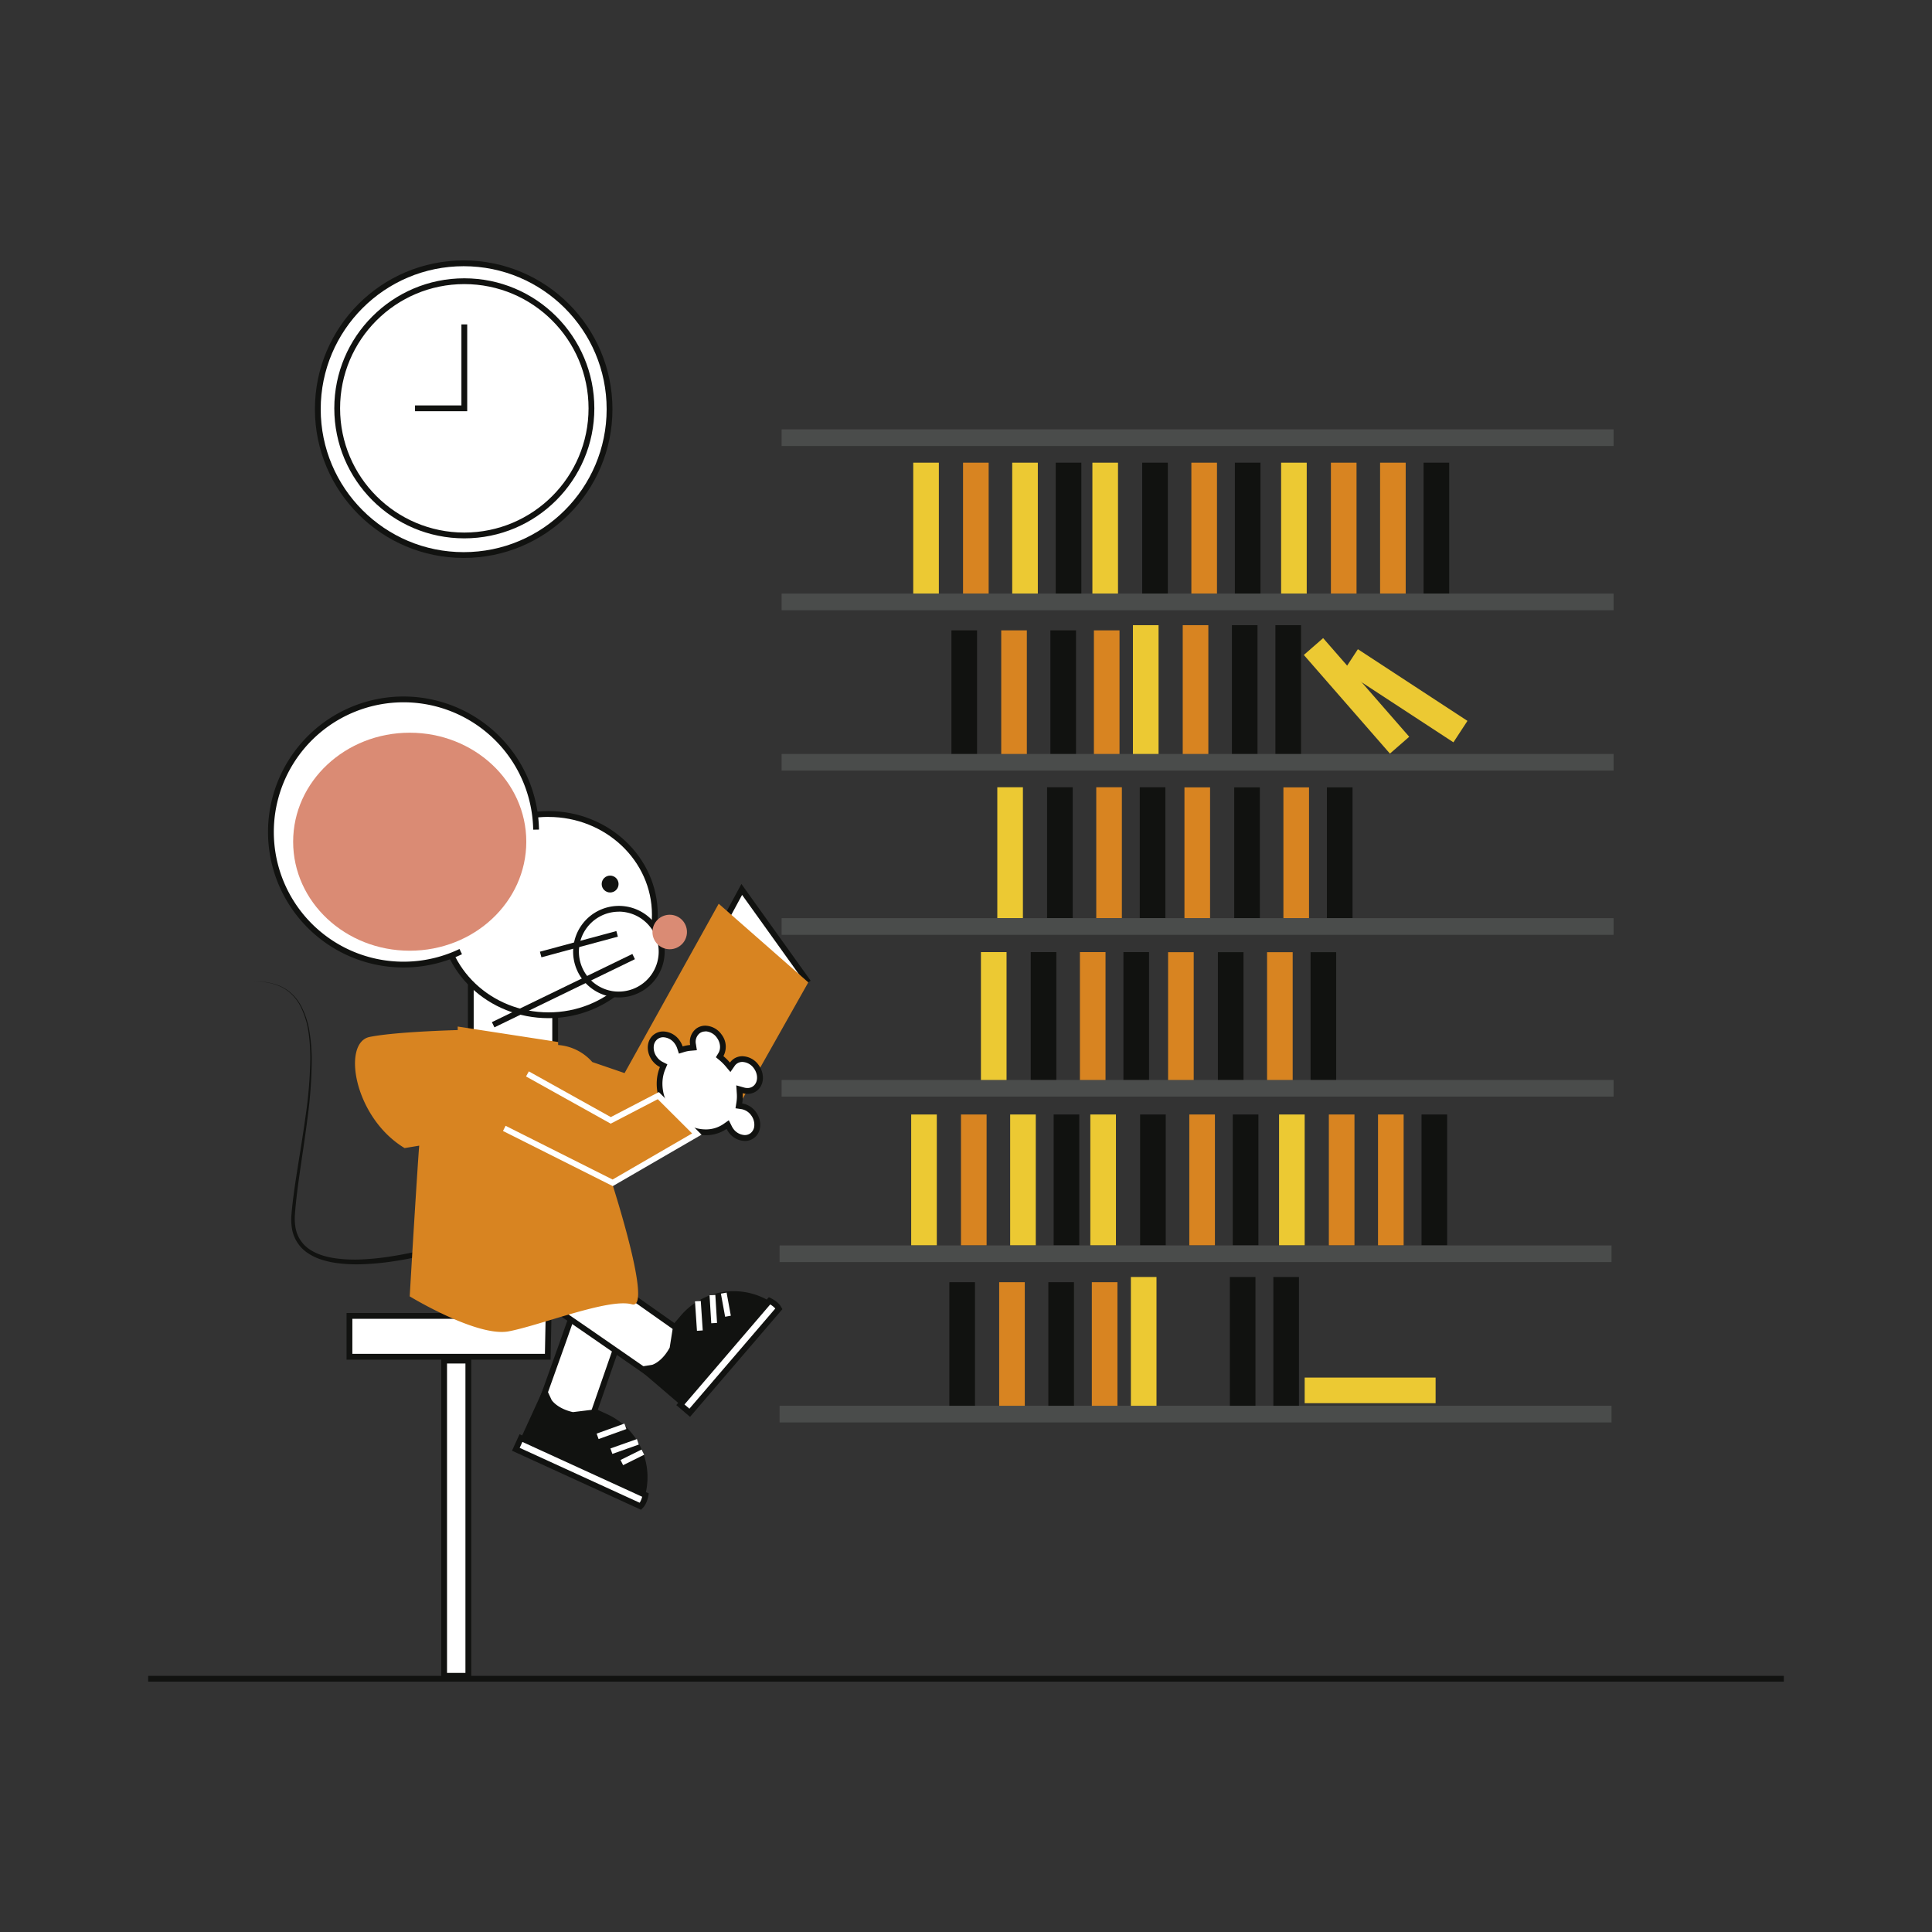 <svg id="Layer_1" data-name="Layer 1" xmlns="http://www.w3.org/2000/svg" viewBox="0 0 1000 1000"><rect x="0" y="0" width="1000" height="1000" fill="#333333" stroke="none"/><title>Artboard 18</title><circle cx="240" cy="211.79" r="75.5" fill="#fff" stroke="#111210" stroke-miterlimit="10" stroke-width="3"/><rect x="507.73" y="492.8" width="13.26" height="67.77" fill="#ecc933"/><rect x="533.51" y="492.8" width="13.26" height="67.77" fill="#111210"/><rect x="558.96" y="492.8" width="13.26" height="67.77" fill="#d88421"/><rect x="581.48" y="492.8" width="13.26" height="67.77" fill="#111210"/><rect x="604.6" y="492.85" width="13.26" height="67.77" fill="#d88421"/><rect x="630.38" y="492.85" width="13.26" height="67.77" fill="#111210"/><rect x="655.83" y="492.85" width="13.26" height="67.77" fill="#d88421"/><rect x="678.35" y="492.85" width="13.26" height="67.77" fill="#111210"/><rect x="404.57" y="558.98" width="430.62" height="8.62" fill="#4a4c4b"/><rect x="404.57" y="222.24" width="430.62" height="8.62" fill="#4a4c4b"/><rect x="472.69" y="239.48" width="13.26" height="67.77" fill="#ecc933"/><rect x="498.47" y="239.48" width="13.26" height="67.77" fill="#d88421"/><rect x="523.92" y="239.48" width="13.26" height="67.77" fill="#ecc933"/><rect x="546.44" y="239.48" width="13.26" height="67.77" fill="#111210"/><rect x="565.42" y="239.48" width="13.26" height="67.77" fill="#ecc933"/><rect x="591.2" y="239.48" width="13.26" height="67.77" fill="#111210"/><rect x="616.65" y="239.48" width="13.26" height="67.77" fill="#d88421"/><rect x="639.16" y="239.48" width="13.26" height="67.77" fill="#111210"/><rect x="663.1" y="239.48" width="13.26" height="67.77" fill="#ecc933"/><rect x="688.88" y="239.48" width="13.26" height="67.77" fill="#d88421"/><rect x="714.33" y="239.48" width="13.26" height="67.77" fill="#d88421"/><rect x="736.84" y="239.48" width="13.26" height="67.77" fill="#111210"/><rect x="492.46" y="326.27" width="13.26" height="67.77" fill="#111210"/><rect x="518.23" y="326.27" width="13.26" height="67.77" fill="#d88421"/><rect x="543.68" y="326.27" width="13.26" height="67.77" fill="#111210"/><rect x="566.2" y="326.27" width="13.26" height="67.77" fill="#d88421"/><rect x="586.41" y="323.59" width="13.26" height="67.77" fill="#ecc933"/><rect x="612.18" y="323.59" width="13.26" height="67.77" fill="#d88421"/><rect x="637.63" y="323.59" width="13.26" height="67.77" fill="#111210"/><rect x="660.15" y="323.59" width="13.26" height="67.77" fill="#111210"/><rect x="516.2" y="407.48" width="13.26" height="67.77" fill="#ecc933"/><rect x="541.97" y="407.48" width="13.26" height="67.77" fill="#111210"/><rect x="567.42" y="407.48" width="13.26" height="67.77" fill="#d88421"/><rect x="589.94" y="407.48" width="13.26" height="67.77" fill="#111210"/><rect x="613.07" y="407.54" width="13.26" height="67.77" fill="#d88421"/><rect x="638.84" y="407.54" width="13.26" height="67.77" fill="#111210"/><rect x="664.29" y="407.54" width="13.26" height="67.77" fill="#d88421"/><rect x="686.81" y="407.54" width="13.26" height="67.77" fill="#111210"/><rect x="404.57" y="307.24" width="430.62" height="8.62" fill="#4a4c4b"/><rect x="404.57" y="390.24" width="430.62" height="8.62" fill="#4a4c4b"/><rect x="404.57" y="475.24" width="430.62" height="8.62" fill="#4a4c4b"/><polygon points="283.93 681.1 180.88 681.1 180.88 702.25 283.52 702.25 283.93 681.1" fill="#fff" stroke="#111210" stroke-miterlimit="10" stroke-width="3"/><path d="M230.88,646.82a205,205,0,0,1-28.59,6.23,139.82,139.82,0,0,1-14.61,1.31,77.25,77.25,0,0,1-14.71-.8,44.43,44.43,0,0,1-7.23-1.8,27.06,27.06,0,0,1-6.73-3.38,18.82,18.82,0,0,1-7.91-12.61,29.73,29.73,0,0,1-.21-7.47c.21-2.43.47-4.85.76-7.26.59-4.82,1.31-9.62,2.06-14.41,1.5-9.58,3.12-19.13,4.43-28.71A229.48,229.48,0,0,0,160.6,549a92.88,92.88,0,0,0-.88-14.44,43.54,43.54,0,0,0-4.22-13.76,24.42,24.42,0,0,0-4.21-5.82,21.81,21.81,0,0,0-5.84-4.2,30.48,30.48,0,0,0-14.11-2.69,30.57,30.57,0,0,1,14.19,2.52,22,22,0,0,1,5.95,4.17,24.62,24.62,0,0,1,4.35,5.84,43.85,43.85,0,0,1,4.44,13.85A94.19,94.19,0,0,1,161.35,549a232.65,232.65,0,0,1-2.09,29c-1.2,9.63-2.69,19.21-4.07,28.79-.68,4.79-1.34,9.58-1.86,14.38-.26,2.4-.49,4.8-.66,7.2a27.77,27.77,0,0,0,.28,7,16.81,16.81,0,0,0,7.24,11.25c3.81,2.62,8.48,3.92,13.13,4.64a73.84,73.84,0,0,0,14.27.59,132.4,132.4,0,0,0,14.31-1.47A202,202,0,0,0,230,644Z" fill="#111210"/><polyline points="418.37 508.47 383.93 460.37 374.22 478.33" fill="#fff" stroke="#111210" stroke-miterlimit="10" stroke-width="3"/><path d="M303.08,659.8c.27,2-23.82,68.52-23.82,68.52l25.92,9L325.81,678" fill="#fff" stroke="#111210" stroke-miterlimit="10" stroke-width="3"/><path d="M331.81,779.8,267,750.14l15.07-32.92,3.47,7.45c1.3,1.84,4.71,4.82,11,6.24l12.14-1.49,5.5,2.52a35.91,35.91,0,0,1,17.71,47.61Z" fill="#111210"/><path d="M267,750.14l2.65-5.79,64.49,29.52s-.65,3.88-2.64,5.79Z" fill="#fff" stroke="#111210" stroke-miterlimit="10" stroke-width="3"/><line x1="323.7" y1="738.26" x2="309.32" y2="743.45" fill="none" stroke="#fff" stroke-miterlimit="10" stroke-width="3"/><line x1="330.16" y1="746.28" x2="316.46" y2="751.13" fill="none" stroke="#fff" stroke-miterlimit="10" stroke-width="3"/><line x1="332.75" y1="751.62" x2="321.85" y2="757.03" fill="none" stroke="#fff" stroke-miterlimit="10" stroke-width="3"/><rect x="243.68" y="500.75" width="43.68" height="49.4" rx="9.98" fill="#fff"/><path d="M277.38,502.25a8.48,8.48,0,0,1,8.48,8.48v29.44a8.48,8.48,0,0,1-8.48,8.48H253.66a8.49,8.49,0,0,1-8.48-8.48V510.73a8.49,8.49,0,0,1,8.48-8.48h23.72m0-3H253.66a11.51,11.51,0,0,0-11.48,11.48v29.44a11.52,11.52,0,0,0,11.48,11.48h23.72a11.51,11.51,0,0,0,11.48-11.48V510.73a11.51,11.51,0,0,0-11.48-11.48Z" fill="#111210"/><path d="M283.93,525.53c-30.33,0-55-23.37-55-52.09s24.68-52.09,55-52.09,55,23.37,55,52.09S314.27,525.53,283.93,525.53Z" fill="#fff"/><path d="M283.93,422.85c29.51,0,53.52,22.69,53.52,50.59S313.44,524,283.93,524s-53.51-22.69-53.51-50.59,24-50.59,53.51-50.59m0-3c-31.21,0-56.51,24-56.51,53.59S252.72,527,283.93,527s56.52-24,56.52-53.59-25.31-53.59-56.52-53.59Z" fill="#111210"/><path d="M320.34,514.74a23.12,23.12,0,0,1-3.61-.29,22.19,22.19,0,0,1,3.55-44.09,21.77,21.77,0,0,1,3.6.3,22.18,22.18,0,0,1-3.54,44.08Z" fill="#fff"/><path d="M320.28,468.86v3h0a20,20,0,0,1,3.36.28,20.69,20.69,0,0,1-3.3,41.1A21.27,21.27,0,0,1,317,513a20.69,20.69,0,0,1,3.31-41.11v-3m0,0a23.69,23.69,0,0,0-3.79,47.07,24,24,0,0,0,3.85.31,23.69,23.69,0,0,0-.06-47.38Z" fill="#111210"/><circle cx="346.64" cy="482.4" r="8.93" fill="#da8b74"/><circle cx="315.8" cy="457.58" r="4.37" fill="#111210"/><polygon points="372 467.77 320.04 561.26 376.27 583.12 418.37 508.47 372 467.77" fill="#d88421"/><path d="M239.56,666.75a21.31,21.31,0,0,1-21.29-21.29V572.08a29.88,29.88,0,0,1,29.85-29.85h35.22a29.46,29.46,0,0,1,29.43,29.43v88.23a6.86,6.86,0,0,1-6.85,6.86Z" fill="#fff"/><path d="M283.34,543.73a28,28,0,0,1,27.93,27.93v88.23a5.36,5.36,0,0,1-5.35,5.36H239.56a19.82,19.82,0,0,1-19.79-19.79V572.08a28.38,28.38,0,0,1,28.35-28.35h35.22m0-3H248.12a31.44,31.44,0,0,0-31.35,31.35v73.38a22.86,22.86,0,0,0,22.79,22.79h66.36a8.38,8.38,0,0,0,8.35-8.36V571.66a31,31,0,0,0-30.93-30.93Z" fill="#111210"/><path d="M269.63,665.86c2,.3,69.78,47.59,69.78,47.59L355.22,691l-55.11-38.83" fill="#fff" stroke="#111210" stroke-miterlimit="10" stroke-width="3"/><path d="M403.39,677.14,357,731.25l-27.48-23.56,8.11-1.28c2.13-.74,5.94-3.2,9-8.89l1.91-12.07,3.94-4.6A35.94,35.94,0,0,1,403.18,677Z" fill="#111210"/><path d="M357,731.25l-4.83-4.14,46.16-53.85s3.55,1.7,4.84,4.14Z" fill="#fff" stroke="#111210" stroke-miterlimit="10" stroke-width="3"/><line x1="361.22" y1="673.47" x2="362.24" y2="688.73" fill="none" stroke="#fff" stroke-miterlimit="10" stroke-width="3"/><path d="M294.13,542.68c-.37,3-26,100.92,20.14,109.51" fill="none" stroke="#111210" stroke-miterlimit="10" stroke-width="3"/><path d="M238.48,492.55a68.63,68.63,0,1,1,39-63.13" fill="#fff" stroke="#111210" stroke-miterlimit="10" stroke-width="3"/><ellipse cx="212.07" cy="435.67" rx="60.34" ry="56.42" fill="#da8b74"/><rect x="229.88" y="704.25" width="12.53" height="163.14" fill="#fff" stroke="#111210" stroke-miterlimit="10" stroke-width="3"/><line x1="76.7" y1="868.92" x2="923.3" y2="868.92" fill="#fff" stroke="#111210" stroke-miterlimit="10" stroke-width="3"/><rect x="695.51" y="326.27" width="13.26" height="67.77" transform="translate(-63.69 550.48) rotate(-41.11)" fill="#ecc933"/><rect x="720.96" y="326.27" width="13.26" height="67.77" transform="translate(27.87 771.86) rotate(-56.81)" fill="#ecc933"/><rect x="471.63" y="576.86" width="13.26" height="67.77" fill="#ecc933"/><rect x="497.4" y="576.86" width="13.26" height="67.77" fill="#d88421"/><rect x="522.86" y="576.86" width="13.26" height="67.77" fill="#ecc933"/><rect x="545.37" y="576.86" width="13.26" height="67.77" fill="#111210"/><rect x="564.35" y="576.86" width="13.26" height="67.77" fill="#ecc933"/><rect x="590.13" y="576.86" width="13.26" height="67.77" fill="#111210"/><rect x="615.58" y="576.86" width="13.26" height="67.77" fill="#d88421"/><rect x="638.09" y="576.86" width="13.26" height="67.77" fill="#111210"/><rect x="662.04" y="576.86" width="13.26" height="67.77" fill="#ecc933"/><rect x="687.81" y="576.86" width="13.26" height="67.77" fill="#d88421"/><rect x="713.26" y="576.86" width="13.26" height="67.77" fill="#d88421"/><rect x="735.78" y="576.86" width="13.26" height="67.77" fill="#111210"/><rect x="491.39" y="663.66" width="13.26" height="67.77" fill="#111210"/><rect x="517.17" y="663.66" width="13.26" height="67.77" fill="#d88421"/><rect x="542.62" y="663.66" width="13.26" height="67.77" fill="#111210"/><rect x="565.13" y="663.66" width="13.26" height="67.77" fill="#d88421"/><rect x="585.34" y="660.97" width="13.26" height="67.77" fill="#ecc933"/><rect x="636.57" y="660.97" width="13.26" height="67.77" fill="#111210"/><rect x="659.08" y="660.97" width="13.26" height="67.77" fill="#111210"/><rect x="403.51" y="644.63" width="430.62" height="8.62" fill="#4a4c4b"/><rect x="403.51" y="727.63" width="430.62" height="8.62" fill="#4a4c4b"/><rect x="702.55" y="685.77" width="13.26" height="67.77" transform="translate(-10.47 1428.84) rotate(-90)" fill="#ecc933"/><circle cx="240.33" cy="211.35" r="65.8" fill="none" stroke="#111210" stroke-miterlimit="10" stroke-width="3"/><polyline points="240.33 167.91 240.33 211.35 214.81 211.35" fill="none" stroke="#111210" stroke-miterlimit="10" stroke-width="3"/><line x1="368.76" y1="670.33" x2="369.64" y2="684.83" fill="none" stroke="#fff" stroke-miterlimit="10" stroke-width="3"/><line x1="374.61" y1="669.31" x2="376.8" y2="681.28" fill="none" stroke="#fff" stroke-miterlimit="10" stroke-width="3"/><line x1="327.97" y1="495.12" x2="255.26" y2="530.41" fill="#fff" stroke="#111210" stroke-miterlimit="10" stroke-width="3"/><line x1="319.42" y1="483.36" x2="279.85" y2="494.05" fill="#fff" stroke="#111210" stroke-miterlimit="10" stroke-width="3"/><path d="M314.27,604.49s24.65,74,12.81,70.62-47.46,10.93-63.84,14S212.07,671,212.07,671s2.65-45.87,4.87-78l-7.52,1.24c-26.17-15.77-32.57-54.59-18.09-57.52,11.68-2.36,36.45-3.29,45.58-3.56v-1.82l52,8v1.55a26.13,26.13,0,0,1,17.66,8.82l17.13,5.87,29.13-15.28,19.94,19.88L323.65,587,315,584.43Z" fill="#d88421"/><path d="M385.57,589a9.2,9.2,0,0,1-7.25-4,8.62,8.62,0,0,1-.83-1.4l-.77-1.54-1.42,1a17.51,17.51,0,0,1-9.94,3c-7.25,0-14.39-3.94-19.08-10.53-5-7-6.22-15.65-3.27-22.66l.55-1.29-1.25-.63a9.94,9.94,0,0,1-3.6-3.11,9.51,9.51,0,0,1-1.81-6.36,6.66,6.66,0,0,1,2.7-4.95,6.34,6.34,0,0,1,3.74-1.17,9.21,9.21,0,0,1,7.25,4A10.07,10.07,0,0,1,352,542l.46,1.38,1.4-.42a18,18,0,0,1,3.6-.69l1.6-.14-.25-1.59a7.18,7.18,0,0,1,2.62-7.09,6.41,6.41,0,0,1,3.74-1.17,9.22,9.22,0,0,1,7.25,4c2.11,3,2.44,6.76.82,9.45l-.66,1.11,1,.82a26.78,26.78,0,0,1,3.21,3.18l1.26,1.48,1.11-1.59a6.25,6.25,0,0,1,1.48-1.51,6.4,6.4,0,0,1,3.74-1.16,9.21,9.21,0,0,1,7.25,4,9.52,9.52,0,0,1,1.82,6.36,6.7,6.7,0,0,1-2.71,5,6.32,6.32,0,0,1-3.72,1.16h0a7.79,7.79,0,0,1-2.11-.3l-2-.57.14,2.11a22.17,22.17,0,0,1-.22,5l-.24,1.51,1.51.22a9.34,9.34,0,0,1,6.19,3.94c2.78,3.91,2.39,9-.89,11.32A6.37,6.37,0,0,1,385.57,589Z" fill="#fff"/><path d="M365.12,533.81a7.71,7.71,0,0,1,6,3.4c1.77,2.48,2.07,5.62.76,7.81l-1.34,2.2,2,1.65a26.82,26.82,0,0,1,3,3l2.52,3,2.22-3.19a4.63,4.63,0,0,1,1.12-1.13,4.84,4.84,0,0,1,2.87-.89,7.68,7.68,0,0,1,6,3.4c2.3,3.23,2.06,7.37-.54,9.22a4.8,4.8,0,0,1-2.85.88,6.29,6.29,0,0,1-1.7-.24l-4.09-1.15.28,4.23a20.42,20.42,0,0,1-.2,4.64l-.48,3,3,.43a7.89,7.89,0,0,1,5.19,3.33,8.05,8.05,0,0,1,1.54,5.36,5.21,5.21,0,0,1-2.08,3.87,4.87,4.87,0,0,1-2.86.88,7.7,7.7,0,0,1-6-3.39,8.08,8.08,0,0,1-.71-1.2l-1.54-3.08-2.84,2a16,16,0,0,1-9.09,2.74c-6.77,0-13.45-3.7-17.86-9.9-4.67-6.55-5.86-14.67-3.1-21.2l1.08-2.59-2.5-1.26a8.36,8.36,0,0,1-3-2.64,8,8,0,0,1-1.55-5.35,5.19,5.19,0,0,1,2.08-3.87,4.82,4.82,0,0,1,2.87-.89,7.68,7.68,0,0,1,6,3.4,8.6,8.6,0,0,1,1.17,2.3l.92,2.77,2.79-.85a16.46,16.46,0,0,1,3.3-.63l3.2-.28-.5-3.17a5.65,5.65,0,0,1,2-5.64,4.84,4.84,0,0,1,2.87-.89h0m0-3a7.85,7.85,0,0,0-4.61,1.45,8.64,8.64,0,0,0-3.23,8.54,19.77,19.77,0,0,0-3.9.75,11.86,11.86,0,0,0-1.57-3.09,10.65,10.65,0,0,0-8.47-4.66,7.91,7.91,0,0,0-4.61,1.44c-4,2.82-4.51,8.82-1.24,13.41a11.42,11.42,0,0,0,4.14,3.58c-3,7.22-2,16.48,3.42,24.11,5.13,7.19,12.9,11.16,20.31,11.16a18.89,18.89,0,0,0,10.78-3.27,13.74,13.74,0,0,0,.95,1.6,10.64,10.64,0,0,0,8.48,4.65,7.81,7.81,0,0,0,4.6-1.44c4-2.81,4.51-8.82,1.24-13.41a10.85,10.85,0,0,0-7.2-4.56,23.4,23.4,0,0,0,.24-5.31,9.07,9.07,0,0,0,2.51.36,7.82,7.82,0,0,0,4.59-1.43c4-2.82,4.51-8.82,1.24-13.41a10.65,10.65,0,0,0-8.47-4.66,7.91,7.91,0,0,0-4.61,1.44,7.77,7.77,0,0,0-1.84,1.87,27.56,27.56,0,0,0-3.39-3.36,10.27,10.27,0,0,0-.89-11.1,10.64,10.64,0,0,0-8.47-4.66Z" fill="#111210"/><polyline points="273 555.86 316.13 579.9 340.74 567.1 360.68 586.98 317.13 612.23 261.02 584.05" fill="#d88421" stroke="#fff" stroke-miterlimit="10" stroke-width="3"/></svg>